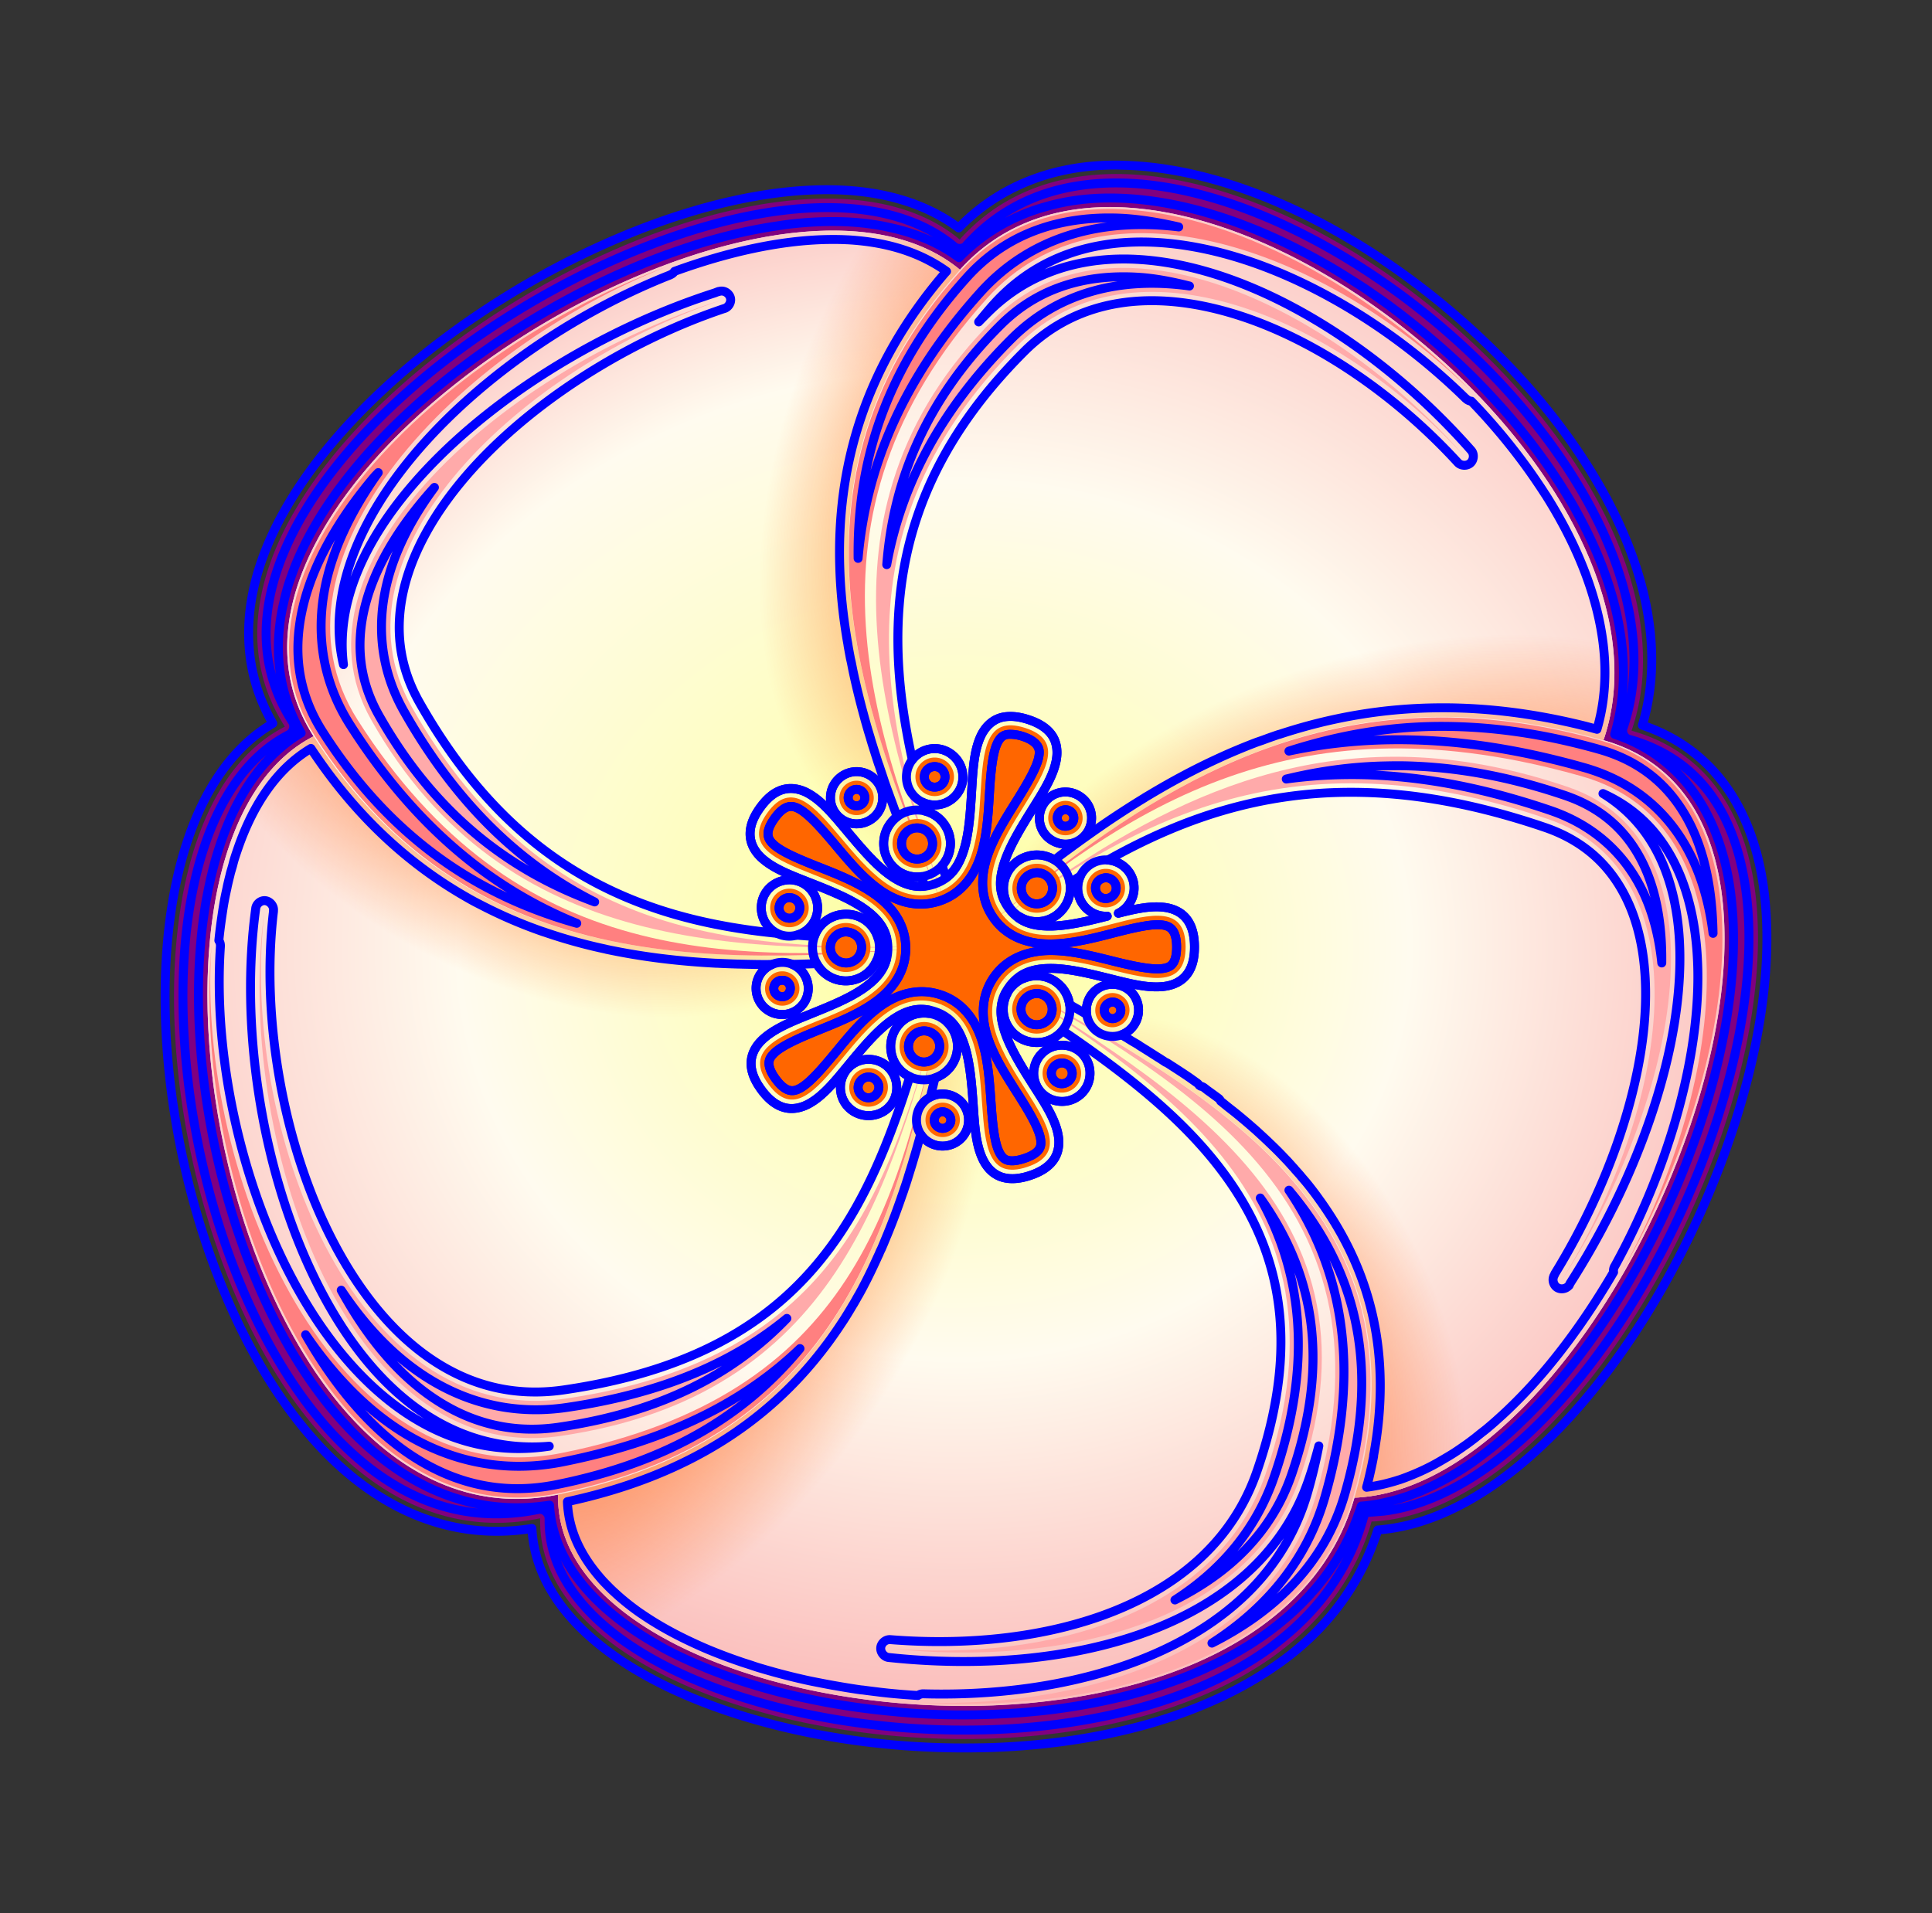 <?xml version="1.0"?>
<svg xmlns="http://www.w3.org/2000/svg" xmlns:xlink="http://www.w3.org/1999/xlink" width="432.19" height="428.045" viewBox="0 0 432.19 428.045">
  <rect x="0" y="0" width="432.19" height="428.045" fill="#333333" stroke="none"/>
  <defs>
    <radialGradient xlink:href="#a" id="k" gradientUnits="userSpaceOnUse" gradientTransform="matrix(2.711 0 0 2.454 -593.009 -1604.626)" cx="394.264" cy="775.221" fx="394.264" fy="775.221" r="84.739"/>
    <radialGradient xlink:href="#j" id="u" gradientUnits="userSpaceOnUse" gradientTransform="matrix(.373 -1.036 .638 .23 -32.002 454.374)" cx="388.596" cy="598.108" fx="388.596" fy="598.108" r="84.739"/>
    <radialGradient xlink:href="#i" id="t" gradientUnits="userSpaceOnUse" gradientTransform="matrix(-.919 -.492 .32 -.598 438.19 777.496)" cx="286.383" cy="649.411" fx="286.383" fy="649.411" r="84.739"/>
    <radialGradient xlink:href="#h" id="s" gradientUnits="userSpaceOnUse" gradientTransform="matrix(-.678 .961 -.554 -.391 1049.472 417.65)" cx="282.264" cy="811.276" fx="282.264" fy="811.276" r="84.739"/>
    <radialGradient xlink:href="#g" id="r" gradientUnits="userSpaceOnUse" gradientTransform="matrix(.407 .88 -.616 .285 935.156 -188.203)" cx="366.138" cy="903.555" fx="366.138" fy="903.555" r="84.739"/>
    <radialGradient xlink:href="#f" id="q" gradientUnits="userSpaceOnUse" gradientTransform="matrix(1.104 -.314 .185 .652 -47.098 -87.994)" cx="431.073" cy="786.574" fx="431.073" fy="786.574" r="84.739"/>
    <radialGradient xlink:href="#e" id="p" gradientUnits="userSpaceOnUse" gradientTransform="matrix(2.405 0 0 2.177 -472.248 -1389.696)" cx="394.264" cy="775.221" fx="394.264" fy="775.221" r="84.739"/>
    <radialGradient xlink:href="#d" id="o" gradientUnits="userSpaceOnUse" gradientTransform="matrix(2.627 0 0 2.378 -559.758 -1545.447)" cx="394.264" cy="775.221" fx="394.264" fy="775.221" r="84.739"/>
    <radialGradient xlink:href="#c" id="n" gradientUnits="userSpaceOnUse" gradientTransform="matrix(2.413 0 0 2.184 -475.35 -1395.217)" cx="394.264" cy="775.221" fx="394.264" fy="775.221" r="84.739"/>
    <radialGradient xlink:href="#b" id="m" gradientUnits="userSpaceOnUse" gradientTransform="matrix(2.394 0 0 2.167 -467.894 -1381.946)" cx="394.264" cy="775.221" fx="394.264" fy="775.221" r="84.739"/>
    <radialGradient xlink:href="#a" id="l" gradientUnits="userSpaceOnUse" gradientTransform="matrix(2.711 0 0 2.454 -593.009 -1604.626)" cx="394.264" cy="775.221" fx="394.264" fy="775.221" r="84.739"/>
    <linearGradient id="b">
      <stop offset="0" stop-color="#fdff9b"/>
      <stop offset=".5" stop-color="#fffbef"/>
      <stop offset="1" stop-color="#fab1b1"/>
    </linearGradient>
    <linearGradient id="j">
      <stop offset="0" stop-color="#ff5700"/>
      <stop offset="1" stop-color="#ff5700" stop-opacity="0"/>
    </linearGradient>
    <linearGradient id="i">
      <stop offset="0" stop-color="#ff5700"/>
      <stop offset="1" stop-color="#ff5700" stop-opacity="0"/>
    </linearGradient>
    <linearGradient id="h">
      <stop offset="0" stop-color="#ff5700"/>
      <stop offset="1" stop-color="#ff5700" stop-opacity="0"/>
    </linearGradient>
    <linearGradient id="g">
      <stop offset="0" stop-color="#ff5700"/>
      <stop offset="1" stop-color="#ff5700" stop-opacity="0"/>
    </linearGradient>
    <linearGradient id="f">
      <stop offset="0" stop-color="#ff5700"/>
      <stop offset="1" stop-color="#ff5700" stop-opacity="0"/>
    </linearGradient>
    <linearGradient id="e">
      <stop offset="0" stop-color="#fdff9b"/>
      <stop offset=".7" stop-color="#fffbef"/>
      <stop offset="1" stop-color="#fab1b1"/>
    </linearGradient>
    <linearGradient id="d">
      <stop offset="0" stop-color="#fdff9b"/>
      <stop offset=".5" stop-color="#fffbef"/>
      <stop offset="1" stop-color="#fab1b1"/>
    </linearGradient>
    <linearGradient id="c">
      <stop offset="0" stop-color="#fdff9b"/>
      <stop offset=".5" stop-color="#fffbef"/>
      <stop offset="1" stop-color="#fab1b1"/>
    </linearGradient>
    <linearGradient id="a">
      <stop offset="0" stop-color="#fdff9b"/>
      <stop offset=".5" stop-color="#fffbef"/>
      <stop offset="1" stop-color="#fab1b1"/>
    </linearGradient>
  </defs>
  <path style="text-indent:0;text-align:start;line-height:normal;text-transform:none;block-progression:tb;marker:none;-inkscape-font-specification:Sans" d="M-144.023-706.908a65.23 65.23 0 00-2.719.031c-12.56.425-24.172 4.758-33.218 13.781-7.65-5.443-17.185-8.058-27.75-8.281-30.452-.644-69.255 16.951-97.063 40.937-13.905 11.994-25.026 25.64-30.781 39.72-5.394 13.194-5.778 26.975 1.031 39.405-12.632 7.944-19.723 23.618-22.469 42.22-2.884 19.543-1.091 42.528 4.688 64.218 5.779 21.69 15.534 42.111 28.844 56.375 12.639 13.545 28.836 21.314 47.312 18.719 1.368 15.396 14.275 27.654 32.156 35.937 18.87 8.741 43.538 13.462 68 13.094 1.381-.02 2.807-.039 4.22-.094 23.72-.929 46.927-6.75 63.937-18.843a69.885 69.885 0 002.906-2.157c9.034-7.146 15.862-16.462 19.562-27.75 15.98-1.484 31.399-12.231 44.782-27.531 13.691-15.652 25.326-36.165 32.968-57.187 7.643-21.023 11.34-42.574 8.782-60.47-2.42-16.92-11.014-30.665-26.875-36.374 7.486-26.863-7.995-57.668-31.782-82-24.226-24.783-57.276-43.235-85.968-43.719-.051-.009-.104.007-.157 0-.085-.01-.163-.028-.25-.031-.043-.002-.083 0-.125 0h-.03z" font-weight="400" opacity=".5" color="#000" fill="#fff" overflow="visible" font-family="Sans"/>
  <path d="M250.23 38.939a60.905 60.905 0 00-2.587.034c-12.743.431-24.211 4.902-32.91 14.558-.017.019-.018.05-.035.07-.196-.16-.388-.326-.586-.484-7.238-5.735-16.776-8.43-27.598-8.659-58.44-1.235-153.998 69.198-122.88 117.982.03.049.072.089.103.138-.218.116-.437.227-.655.345-50.575 27.333-17.085 191.737 57.438 176.869.105-.021.206-.048.31-.07v.794c.093 29.932 49.333 49.297 97.422 48.573a169.9 169.9 0 004.105-.104c23.305-.913 46.015-6.644 62.337-18.25a68.01 68.01 0 002.794-2.103c9.148-7.237 15.99-16.537 19.319-28.116.007-.024.027-.044.034-.069a110.948 110.948 0 002.38-10.039 107.044 107.044 0 01-1.448 6.624 118.512 118.512 0 01-.932 3.415c.264-.015.528-.017.794-.034 60.591-3.983 123.542-158.15 57.403-176.904-.021-.006-.047.006-.068 0 .077-.232.165-.456.241-.69 16.696-51.316-59.908-123.42-114.98-123.88zm-58.921 105.77c.255 1.275.508 2.555.793 3.828-.285-1.274-.538-2.552-.793-3.829zm123.018 14.04c-.762.084-1.52.211-2.277.31-.297.039-.6.063-.897.104.207-.03.414-.076.621-.104.848-.113 1.697-.215 2.553-.31zm-42.052 12.626c-.567.278-1.127.577-1.69.862.563-.285 1.123-.584 1.69-.862zm-44.433 29.806c.01.013.025.02.034.034-.353.29-.716.57-1.07.863.353-.291.683-.608 1.036-.897zm21.802 31.944c1.345.8 2.7 1.6 4.036 2.415-.973-.594-1.954-1.174-2.932-1.76-.368-.22-.735-.435-1.104-.655zm10.418 6.417a251.03 251.03 0 014.554 3.001c.687.465 1.355.944 2.036 1.415-.68-.47-1.35-.951-2.036-1.415a250.662 250.662 0 00-4.554-3.001zm8.038 5.416c1.123.791 2.212 1.604 3.312 2.415-.782-.577-1.551-1.158-2.346-1.725-.32-.23-.643-.463-.966-.69zm-63.613 6.382c-.22.845-.464 1.676-.69 2.518.185-.69.371-1.377.552-2.07.04-.15.099-.297.138-.448zm82.932 9.59zm3.588 3.76zm4.898 5.9zm-101.18 10.21c-.226.523-.46 1.034-.69 1.553.23-.516.465-1.032.69-1.552zm111.288 7.452zm2.45 7.417zm2.242 14.662a76.554 76.554 0 01.069 1.621c-.015-.545-.043-1.082-.069-1.621zm-172.419 24.631c-.504.178-1.006.345-1.518.517.513-.173 1.013-.339 1.518-.517z" style="marker:none" color="#000" fill="purple" overflow="visible"/>
  <path style="marker:none" d="M510.808 132.527a58.268 58.268 0 00-2.478.033c-12.206.412-23.19 4.694-31.522 13.943-.016.018-.017.049-.033.066-.188-.151-.371-.312-.561-.462-6.933-5.494-16.068-8.075-26.434-8.294-55.973-1.182-147.498 66.278-117.694 113.003.03.047.069.085.099.132-.21.111-.42.218-.628.33-48.44 26.18-16.364 183.646 55.015 169.405.1-.02.197-.045.297-.066v.76c.089 28.67 47.25 47.216 93.31 46.523 1.316-.02 2.619-.048 3.932-.1 22.322-.874 44.073-6.363 59.706-17.478.92-.654 1.8-1.323 2.676-2.016 8.762-6.93 15.315-15.838 18.504-26.929.006-.023.026-.042.033-.066a106.266 106.266 0 002.28-9.615 102.518 102.518 0 01-1.388 6.344 113.49 113.49 0 01-.892 3.271c.253-.014.505-.016.76-.033 58.034-3.815 118.329-151.475 54.981-169.438-.02-.006-.045.006-.066 0 .074-.222.158-.436.231-.66 15.992-49.151-57.38-118.213-110.128-118.653zm-56.435 101.306c.244 1.221.486 2.448.76 3.667-.274-1.22-.516-2.444-.76-3.667zM572.2 247.28c-.73.082-1.457.203-2.181.298-.284.037-.576.06-.86.099.199-.028.398-.073.596-.1.812-.107 1.625-.205 2.445-.297zm-40.278 12.094c-.543.266-1.08.552-1.62.826.54-.273 1.077-.56 1.62-.826zm-42.558 28.548c.008.013.025.02.033.033-.339.278-.686.546-1.024.826.337-.279.654-.582.991-.86zm20.883 30.596c1.288.767 2.586 1.532 3.865 2.313-.932-.569-1.871-1.124-2.808-1.685-.353-.211-.704-.417-1.057-.628zm9.978 6.146a240.39 240.39 0 014.362 2.875c.658.445 1.298.903 1.95 1.354-.652-.45-1.293-.91-1.95-1.354-1.44-.973-2.895-1.93-4.362-2.875zm7.699 5.188c1.075.757 2.119 1.536 3.172 2.313-.75-.553-1.486-1.11-2.247-1.652-.308-.22-.616-.443-.925-.661zm-60.929 6.112c-.21.81-.445 1.606-.66 2.412.176-.66.355-1.319.528-1.982.038-.145.094-.285.132-.43zm79.432 9.186zm3.437 3.602zm4.691 5.65zm-96.91 9.78c-.216.5-.44.99-.662 1.487.22-.495.447-.989.661-1.487zm106.592 7.137zm2.346 7.104zm2.147 14.043a73.208 73.208 0 01.066 1.553c-.014-.523-.04-1.037-.066-1.553zm-165.142 23.591c-.483.171-.964.33-1.454.496.491-.166.97-.325 1.454-.496z" color="#000" fill="url(#k)" overflow="visible" transform="translate(-262.018 -86.2)"/>
  <path d="M508.324 132.558c-12.206.413-23.19 4.695-31.522 13.944-44.437 49.328-20.051 104.202.033 151.53.165.045.33.085.496.131 38.6-33.506 80.41-64.148 143.368-46.324.074-.223.158-.437.23-.661 16.246-49.93-59.713-120.408-112.605-118.62z" style="marker:none" color="#000" fill="url(#l)" overflow="visible" transform="translate(-262.018 -86.2)"/>
  <path d="M584.65 246.585c-44.153.046-77.066 25.255-107.98 52.14.006.164.026.331.033.496 44.036 26.318 108.552 51.561 88.32 122.089.253-.014.506-.017.76-.033 58.035-3.815 118.33-151.476 54.982-169.438-12.868-3.649-24.86-5.265-36.115-5.254z" style="marker:none" color="#000" fill="url(#m)" overflow="visible" transform="translate(-262.018 -86.2)"/>
  <path d="M475.943 298.791c-.167.062-.329.136-.496.198-11.444 49.826-17.894 107.364-88.585 121.627v.76c.163 52.423 157.719 70.978 178.128 0 20.41-70.978-44.984-96.096-89.047-122.585z" style="marker:none" color="#000" fill="url(#n)" overflow="visible" transform="translate(-262.018 -86.2)"/>
  <path d="M332.178 250.947c-.209.11-.419.217-.627.33-48.44 26.18-16.364 183.646 55.014 169.405 71.378-14.24 77.494-72.462 89.08-122.552-.112-.142-.217-.288-.33-.43-50.952 4.434-108.009 8.159-143.137-46.753z" style="marker:none" color="#000" fill="url(#o)" overflow="visible" transform="translate(-262.018 -86.2)"/>
  <path d="M449.774 137.812c-55.973-1.183-147.499 66.278-117.695 113.003 35.324 55.377 92.91 51.288 144.128 46.82.093-.14.172-.29.265-.43-20.008-47.122-43.817-101.609.297-150.637-.188-.152-.372-.312-.562-.463-6.932-5.493-16.068-8.074-26.433-8.293z" fill="url(#p)" transform="translate(-262.018 -86.2)"/>
  <path style="marker:none" d="M508.324 132.558c-12.206.413-23.19 4.695-31.522 13.944-44.437 49.328-20.051 104.202.033 151.53.165.045.33.085.496.131 38.6-33.506 80.41-64.148 143.368-46.324.074-.223.158-.437.23-.661 16.246-49.93-59.713-120.408-112.605-118.62z" color="#000" fill="url(#q)" overflow="visible" transform="translate(-262.018 -86.2)"/>
  <path style="marker:none" d="M584.65 246.585c-44.153.046-77.066 25.255-107.98 52.14.006.164.026.331.033.496 44.036 26.318 108.552 51.561 88.32 122.089.253-.014.506-.017.76-.033 58.035-3.815 118.33-151.476 54.982-169.438-12.868-3.649-24.86-5.265-36.115-5.254z" color="#000" fill="url(#r)" overflow="visible" transform="translate(-262.018 -86.2)"/>
  <path style="marker:none" d="M475.943 298.791c-.167.062-.329.136-.496.198-11.444 49.826-17.894 107.364-88.585 121.627v.76c.163 52.423 157.719 70.978 178.128 0 20.41-70.978-44.984-96.096-89.047-122.585z" color="#000" fill="url(#s)" overflow="visible" transform="translate(-262.018 -86.2)"/>
  <path style="marker:none" d="M332.178 250.947c-.209.11-.419.217-.627.33-48.44 26.18-16.364 183.646 55.014 169.405 71.378-14.24 77.494-72.462 89.08-122.552-.112-.142-.217-.288-.33-.43-50.952 4.434-108.009 8.159-143.137-46.753z" color="#000" fill="url(#t)" overflow="visible" transform="translate(-262.018 -86.2)"/>
  <path style="marker:none" d="M449.774 137.812c-55.973-1.183-147.499 66.278-117.695 113.003 35.324 55.377 92.91 51.288 144.128 46.82.093-.14.172-.29.265-.43-20.008-47.122-43.817-101.609.297-150.637-.188-.152-.372-.312-.562-.463-6.932-5.493-16.068-8.074-26.433-8.293z" color="#000" fill="url(#u)" overflow="visible" transform="translate(-262.018 -86.2)"/>
  <path d="M255.163 60.077c-12.452-.877-23.914 2.424-32.777 11.28-43.63 43.595-23.714 95.69-7.39 140.577-16.324-44.886-30.924-91.108 12.707-134.704 25.622-25.6 71.07-6.552 99.884 24.862-19.986-22.72-48.087-40.3-72.424-42.015zM317.528 169.465c-40.964-2.111-72.728 19.671-102.72 43.105 37.637-29.407 73.489-49.087 131.382-29.334 35.486 12.109 27.232 64.494 3.08 103.382 26.597-41.182 37.69-98.171 1.507-110.518-11.76-4.012-22.807-6.097-33.249-6.635z" fill="#faa"/>
  <path style="marker:none" d="M217.903 215.1c39.006 25.867 86.883 51.966 65.186 114.792-10.793 31.253-48.324 41.848-84.06 38.983 38.766 4.148 80.585-5.833 91.766-38.209 21.696-62.826-33.435-89.655-72.892-115.566z" color="#000" fill="#faa" overflow="visible"/>
  <path d="M59.196 203.497c-6.941 50.5 17.977 124.815 66.072 117.821 61.952-9.008 73.848-55.738 85.742-99.05-11.734 42.197-22.71 81.69-84.596 90.688-47.561 6.916-73.05-61.456-67.218-109.459z" fill="#faa"/>
  <path d="M161.408 67.136c-47.743 14.967-98.387 58.593-78.373 93.935 30.07 53.099 83.694 52.114 131.428 50.466-47.734 1.648-92.291-.272-122.36-53.37-19.664-34.723 25.005-76.208 69.305-91.031z" fill="#faa"/>
  <path d="M149.193 59.638C98.854 78.374 47.02 127.998 70.469 164.757c35.228 55.228 92.66 51.15 143.739 46.693-51.08 4.457-98.954 4.91-134.183-50.318-23.037-36.115 22.512-83.107 69.168-101.494z" fill="#ff8080"/>
  <path d="M47.304 211.582c-4.595 54.528 26.306 132.791 77.47 122.584 65.908-13.15 76.027-63.915 86.336-111.017-10.2 45.897-19.74 88.853-85.577 101.988-50.598 10.094-81.776-61.766-78.23-113.555z" fill="#ff8080"/>
  <path d="M218.096 215.075c43.274 25.532 96.07 50.813 76.351 119.387-9.809 34.113-49.446 47.586-87.917 46.529 41.791 2.262 86.06-10.795 96.221-46.133 19.719-68.575-40.895-94.228-84.655-119.783z" fill="#faa"/>
  <path d="M322.325 160.539c-44.034.046-76.858 25.187-107.689 51.999 38.69-33.647 76.015-56.765 139.192-38.851 38.724 10.98 32.827 67.604 9.127 110.654 26.193-45.647 34.873-107.367-4.613-118.563-12.833-3.638-24.793-5.25-36.017-5.24zM249.302 46.787c-13.398-.239-25.5 3.946-34.5 13.939-44.318 49.195-20.03 103.92 0 151.12-20.03-47.2-38.287-95.928 6.03-145.123 26.024-28.889 75.819-11.03 108.479 21.024-22.706-23.23-53.822-40.494-80.009-40.96z" fill="#ff8080"/>
  <path d="M229.305 162.873c17.543 5.611-16.174 26.674-5.28 41.525 10.894 14.851 41.11-10.984 41.194 7.434.084 18.418-30.367-7.14-41.125 7.81s23.15 35.704 5.66 41.476c-17.491 5.771-2.594-31.087-20.137-36.699-17.542-5.611-26.802 33.05-37.696 18.2-10.894-14.852 28.764-12.074 28.68-30.492-.084-18.418-39.715-15.278-28.957-30.228 10.758-14.95 20.37 23.626 37.86 17.854 17.492-5.771 2.258-42.492 19.801-36.88z" style="marker:none" color="#000" fill="#f60" overflow="visible"/>
  <path d="M210.61 188.735a5.477 5.477 0 11-10.954 0 5.477 5.477 0 0110.955 0zM213.408 173.818a4.312 4.312 0 11-8.624 0 4.312 4.312 0 018.624 0zM195.46 178.48a3.846 3.846 0 11-7.691 0 3.846 3.846 0 017.691 0zM233.368 204.041a5.477 5.477 0 11-2.836-10.581 5.477 5.477 0 012.836 10.581zM248.5 202.882a4.312 4.312 0 11-2.232-8.33 4.312 4.312 0 012.232 8.33zM239.352 186.753a3.846 3.846 0 11-1.99-7.43 3.846 3.846 0 011.99 7.43zM227.488 229.035a5.477 5.477 0 118.832-6.482 5.477 5.477 0 01-8.832 6.482zM234.059 242.716a4.312 4.312 0 116.953-5.102 4.312 4.312 0 01-6.953 5.102zM245.77 228.34a3.846 3.846 0 116.201-4.551 3.846 3.846 0 01-6.2 4.55zM202.444 230.733a5.477 5.477 0 118.546 6.853 5.477 5.477 0 01-8.546-6.853zM190.93 240.62a4.312 4.312 0 116.727 5.396 4.312 4.312 0 01-6.728-5.396zM207.847 248.212a3.846 3.846 0 116 4.812 3.846 3.846 0 01-6-4.812zM191.128 206.864a5.477 5.477 0 11-3.768 10.286 5.477 5.477 0 013.768-10.286zM178.084 199.105a4.312 4.312 0 11-2.967 8.098 4.312 4.312 0 012.967-8.098zM176.287 217.561a3.846 3.846 0 11-2.647 7.222 3.846 3.846 0 012.647-7.222z" style="marker:none" color="#000" fill="#f60" fill-rule="evenodd" overflow="visible"/>
  <g stroke="#00f" font-weight="400" color="#000" fill="none" stroke-width="2" stroke-linecap="round" stroke-linejoin="round" font-family="Sans">
    <path d="M250.241 36.936a62.912 62.912 0 00-2.656.03c-12.613.427-24.19 4.814-33.125 14.032-7.553-5.63-17.178-8.304-27.906-8.531-30.046-.635-68.733 16.876-96.375 40.719-13.821 11.921-24.862 25.443-30.531 39.312-5.428 13.277-5.75 27.021 1.375 39.375-12.747 7.554-19.973 23.217-22.75 42.031-2.86 19.372-1.06 42.243 4.687 63.813s15.443 41.844 28.594 55.937c12.71 13.62 28.896 21.32 47.437 18.344.83 15.369 13.609 27.705 31.72 36.094 18.69 8.658 43.239 13.366 67.562 13 1.382-.02 2.793-.04 4.187-.094 23.582-.923 46.624-6.724 63.406-18.656a69.296 69.296 0 002.875-2.125c9.068-7.173 15.883-16.49 19.47-27.875 15.806-1.225 31.29-11.894 44.75-27.281 13.59-15.537 25.178-35.963 32.78-56.875 7.603-20.913 11.242-42.32 8.72-59.97-2.43-16.99-10.991-30.562-27.063-35.937 7.91-26.523-7.415-57.428-31.313-81.875-24.124-24.678-57.13-43.023-85.437-43.437a1.788 1.788 0 00-.375-.031h-.031zm-.03 4c26.67.222 59.347 18.085 83 42.28 23.652 24.197 38.078 54.46 30.093 79-.052.16-.12.359-.219.657-.355 1.02.278 2.257 1.313 2.563.062.018.038-.013.094 0 15.763 4.47 23.619 16.687 26 33.343 2.381 16.656-1.09 37.56-8.531 58.032-7.442 20.47-18.813 40.518-32 55.593-12.564 14.363-26.706 24.015-40.407 25.72l-4.218.343c0 .01-.438 1.489-.438 1.5-3.207 11.153-9.781 20.074-18.656 27.094-.894.707-1.76 1.403-2.688 2.062-15.86 11.278-38.252 16.973-61.28 17.875a168.28 168.28 0 01-4.063.094c-23.766.358-47.84-4.268-65.813-12.594s-29.52-20.13-29.562-34v-.75c.01-1.18-1.216-2.224-2.375-2-.186.037-.322.058-.344.063-17.91 3.573-33.148-3.502-45.656-16.907-12.508-13.405-22.006-33.13-27.625-54.218-5.62-21.09-7.382-43.542-4.625-62.22 2.756-18.676 10.019-33.39 21.843-39.78.19-.102.387-.218.625-.344.976-.512 1.34-1.913.75-2.844-.19-.295-.221-.325-.093-.125-7.413-11.62-7.322-24.356-2-37.375 5.322-13.019 15.985-26.15 29.469-37.781 26.967-23.261 65.262-40.35 93.656-39.75 10.515.222 19.6 2.825 26.406 8.219.149.118.326.277.562.468.783.64 2.068.559 2.75-.187.053-.059.023-.072.062-.125 8.32-9.235 19.152-13.459 31.47-13.875a58.428 58.428 0 012.5-.031zm-1.407 3.375a60.097 60.097 0 00-2.562.03c-4.048.138-7.987.72-11.75 1.75-.148.04-.29.085-.438.126-.333.095-.67.18-1 .281-6.903 2.069-13.212 5.711-18.531 11.156-.169-.125-.33-.253-.5-.375-4.395-3.13-9.517-5.205-15.125-6.406-.483-.106-.979-.22-1.469-.312-.105-.02-.207-.044-.312-.063a53.87 53.87 0 00-1.532-.25c-.092-.014-.188-.018-.28-.031-.283-.042-.56-.088-.845-.125-.322-.041-.644-.09-.968-.125a62.314 62.314 0 00-5.688-.375h-.031c-3.602-.076-7.334.117-11.156.562-.946.11-1.888.266-2.844.407-26.102 3.831-55.984 18.776-78.344 38.062-13.245 11.425-23.843 24.386-29.281 37.688-.325.794-.62 1.608-.906 2.406-.011.03-.02.063-.031.094-.297.83-.591 1.666-.844 2.5-.163.533-.293 1.06-.438 1.593-.056.21-.103.416-.156.625-.126.488-.233.981-.344 1.47-.081.364-.177.728-.25 1.093-1.931 9.547-.86 19.09 4.188 27.906-11.395 6.805-18.129 20.423-21.125 36.875-.006.033-.026.061-.031.094a103.8 103.8 0 00-.532 3.344c-2.74 18.568-1.007 40.486 4.5 61.156 5.508 20.67 14.766 40.08 27.375 53.594.771.825 1.547 1.626 2.344 2.406.217.212.438.416.656.625.565.538 1.141 1.08 1.72 1.594.06.053.126.102.187.156.82.725 1.654 1.42 2.5 2.094a61.79 61.79 0 002.343 1.78c10.312 7.469 22.337 11.153 35.625 9.063.766 12.762 10.199 23.338 23.97 31.125.23.131.453.277.687.407.447.247.887.508 1.343.75 2.266 1.2 4.655 2.312 7.125 3.375.526.225 1.06.436 1.594.656.169.07.33.15.5.219.742.3 1.492.586 2.25.875 1.144.435 2.291.873 3.469 1.28.093.033.187.062.281.095 3.64 1.25 7.437 2.37 11.344 3.343.051.013.104.019.156.031 1.328.33 2.678.641 4.031.938.197.043.397.082.594.125.963.207 1.932.403 2.906.594.478.093.958.192 1.438.281a167.88 167.88 0 0015.906 2.156c.073.006.145.025.219.031 1.809.158 3.616.306 5.437.407 6.634.366 13.346.328 19.97-.094.634-.04 1.271-.077 1.905-.125.856-.065 1.71-.14 2.563-.219 1.148-.106 2.297-.212 3.437-.344.251-.029.5-.063.75-.093.104-.013.21-.019.313-.031a145.616 145.616 0 009.469-1.5c2.043-.393 4.065-.829 6.062-1.313.84-.203 1.67-.405 2.5-.625.976-.259 1.944-.531 2.906-.812.25-.074.5-.144.75-.22.221-.065.436-.15.656-.218 3.38-1.036 6.679-2.198 9.844-3.531.104-.044.21-.081.313-.125a91.642 91.642 0 003.031-1.375 87.337 87.337 0 002.656-1.281c.2-.103.395-.21.594-.313a81.319 81.319 0 002.75-1.5c.126-.072.25-.146.375-.219a77.356 77.356 0 002.844-1.718c.064-.041.123-.084.187-.125a71.68 71.68 0 002.875-1.938 68.127 68.127 0 002.781-2.094c2.71-2.143 5.234-4.466 7.5-7 .01-.006-.01-.025 0-.03.375-.42.764-.82 1.125-1.25 3.662-4.32 6.647-9.177 8.813-14.595.216-.541.425-1.103.625-1.656.255-.705.523-1.402.75-2.125a39.278 39.278 0 004.156-.562l.156-.032c.417-.08.835-.187 1.25-.28a43.58 43.58 0 002.375-.595c.145-.04.294-.082.438-.125.261-.077.52-.167.781-.25.541-.17 1.086-.338 1.625-.53.127-.046.249-.11.375-.157.813-.297 1.63-.594 2.438-.938.115-.049.229-.106.343-.156.063-.027.125-.066.188-.094a60.24 60.24 0 007.781-4.125 71.09 71.09 0 002.72-1.78c.966-.67 1.918-1.398 2.874-2.126.828-.63 1.65-1.266 2.469-1.937.05-.042.105-.083.156-.125a93.53 93.53 0 002.469-2.125c.038-.034.087-.06.125-.094.826-.733 1.654-1.508 2.468-2.281.032-.03.062-.064.094-.094.826-.785 1.656-1.583 2.47-2.406l.061-.063c.823-.835 1.628-1.69 2.438-2.562l.03-.031c.82-.884 1.634-1.768 2.438-2.688 13.026-14.891 24.153-34.46 31.438-54.5s10.763-40.543 8.344-57.469a63.317 63.317 0 00-.5-3c-.01-.042-.023-.082-.031-.125l-.094-.468a58.16 58.16 0 00-.532-2.344c-3.325-13.469-11.214-24.096-24.656-28.625 4.657-15.873.646-33.347-8.594-49.938-.056-.1-.1-.212-.156-.312a114.246 114.246 0 00-2.781-4.656c-.097-.155-.184-.315-.281-.47a127.971 127.971 0 00-6.438-9.218c-.19-.249-.37-.502-.562-.75a144.69 144.69 0 00-5.125-6.25c-.28-.321-.562-.649-.844-.969-.393-.445-.789-.87-1.188-1.312-.3-.334-.601-.669-.906-1-.383-.417-.768-.837-1.156-1.25-.332-.353-.665-.712-1-1.063-.37-.385-.751-.773-1.125-1.156-.367-.375-.723-.753-1.094-1.125-4.752-4.766-9.86-9.246-15.187-13.406-.521-.407-1.038-.819-1.563-1.219-.302-.23-.602-.46-.906-.687-.543-.408-1.078-.82-1.625-1.22a159.28 159.28 0 00-3.406-2.405c-.584-.404-1.163-.825-1.75-1.22-1.125-.755-2.269-1.465-3.407-2.187-.627-.397-1.244-.8-1.875-1.187-.237-.146-.48-.293-.718-.438-.657-.397-1.31-.802-1.97-1.187-.217-.128-.437-.249-.655-.375-.02-.012-.042-.02-.063-.031a139.847 139.847 0 00-5.25-2.875c-.712-.372-1.41-.737-2.125-1.094-13.602-6.796-27.602-10.88-40.563-11-.03-.004-.065 0-.094 0zm-1.937 4.468a58.14 58.14 0 012.406 0c4.636.083 9.485.876 14.406 2-16.884-2.056-32.88 1.9-44.344 14.625-17.867 19.835-25.662 39.777-27.375 59.532-.27-21.318 5.961-42.47 24.344-62.875 8.054-8.941 18.597-13 30.563-13.282zm-61.72 4.813a61.734 61.734 0 014.344.063c.032.001.064-.003.094 0a55.773 55.773 0 013.625.312c7.168.843 13.436 3.086 18.532 6.75-.173.2-.361.394-.532.594-18.148 21.246-24.09 43.692-23.343 65.906.024.747.054 1.504.093 2.25.137 2.539.357 5.064.657 7.594.224 1.9.506 3.793.812 5.687.077.478.168.96.25 1.438.014.082.017.167.031.25.14.804.285 1.603.438 2.406l.031.156c.002.01-.002.021 0 .031.082.428.196.854.281 1.282.166.825.321 1.645.5 2.468a177.632 177.632 0 002.188 8.938c.03.115.062.229.093.344.012.04.02.083.032.125.114.416.226.834.343 1.25.164.581.331 1.169.5 1.75.193.66.395 1.309.594 1.968.034.114.06.23.094.344.295.972.598 1.938.906 2.906.166.522.33 1.043.5 1.563.116.354.227.708.344 1.062.014.044.048.081.062.125.217.654.435 1.317.657 1.97.042.123.082.25.125.374.159.466.307.94.468 1.406.105.301.207.606.313.907.212.606.44 1.208.656 1.812.266.74.542 1.48.813 2.219l.03.094.22.593.03.094c.26.7.519 1.397.782 2.094a7.548 7.548 0 00-3.032 6.031c0 4.106 3.363 7.469 7.47 7.469.31 0 .605-.025.905-.063.287.695.556 1.4.844 2.094-2.835.334-5.375-.65-8-2.563-3.23-2.353-6.34-6.061-9.312-9.593-2.972-3.532-5.704-6.941-9-8.688-1.649-.873-3.6-1.273-5.5-.719-1.9.555-3.558 1.971-5.063 4.063-1.505 2.092-2.296 4.116-2.219 6.094.078 1.978 1.055 3.683 2.407 4.968 2.703 2.571 6.8 4.055 11.093 5.75 4.294 1.696 8.774 3.467 12.032 5.782 2.582 1.835 4.357 3.844 5 6.531-.646.003-1.294 0-1.938 0-.653-2.176-2.273-4.036-4.562-4.875a7.47 7.47 0 00-2.938-.438c-2.915.143-5.628 1.984-6.687 4.875-.012.032-.02.062-.032.094-1.318-.073-2.63-.182-3.937-.281a6.358 6.358 0 004.281-3.938c1.191-3.25-.499-6.87-3.75-8.062a6.264 6.264 0 00-2.469-.375c-2.457.12-4.731 1.655-5.625 4.094-1.116 3.047.297 6.477 3.157 7.875-9.195-.928-18.092-2.57-26.563-5.375-20.45-6.775-38.606-20.092-53.437-46.282-4.672-8.25-5.518-16.754-3.5-25.343 2.017-8.59 6.967-17.24 13.937-25.344 13.935-16.202 35.95-30.169 57.75-37.469.01-.003.022.003.031 0 .904-.287 1.525-1.283 1.375-2.219-.15-.935-1.052-1.696-2-1.687a2 2 0 00-.593.094c-.023.007-.071.024-.094.03v-.03c-.308.103-.598.238-.906.343-23.895 7.677-48.258 22.279-64.469 39.563-8.217 8.76-14.388 18.194-17.188 27.906-1.497 5.196-1.996 10.48-1.343 15.688-1.23-5.139-1.274-10.412-.313-15.75 1.684-9.353 6.505-18.937 13.531-28.032 13.904-17.995 36.382-34.01 59.125-43.125.232-.092.488-.19.72-.28.013-.006.017-.027.03-.032.395-.15.74-.428.97-.781 11.957-4.348 23.737-6.946 34.25-7.125zm69.345.562c5.653-.081 11.585.673 17.625 2.157 19.313 4.744 39.655 17.058 55.75 32.843.01.011.053.02.062.032.322.33.76.543 1.218.593.73.76 1.447 1.51 2.157 2.282.345.375.69.747 1.03 1.125 4.36 4.84 8.326 9.899 11.782 15.062.27.404.548.814.813 1.219.252.386.504.768.75 1.156.028.044.066.081.094.125 11.105 17.548 16.234 36.237 11.468 52.438-.926-.25-1.863-.522-2.78-.75-11.18-2.786-21.705-4.062-31.688-4.063h-.031a2.605 2.605 0 00-.125 0c-13.042.014-25.083 2.202-36.407 5.938-.05.016-.106.014-.156.03-.46.152-.918.313-1.375.47-.638.22-1.273.458-1.906.687-.084.03-.166.063-.25.094-.56.203-1.131.382-1.688.594a135.035 135.035 0 00-7.843 3.28c-.043.02-.082.044-.125.063-5.45 2.482-10.735 5.323-15.875 8.407-.072.043-.147.081-.219.125l-.469.28-.156.094c-.044.027-.081.067-.125.094-.24.146-.48.29-.719.438l-.156.093a212.795 212.795 0 00-11.875 7.907c-.703.501-1.395.99-2.094 1.5-1.344.978-2.703 1.964-4.031 2.968-.023.018-.039.045-.063.063-.378.286-.748.586-1.125.875-.018.014-.044.017-.062.031a7.604 7.604 0 00-4.406-1.094c-.496.03-.973.117-1.469.25-3.966 1.063-6.344 5.16-5.281 9.125.046.173.099.334.156.5-.096.081-.186.17-.281.25-1.184-2.587-.977-5.288.03-8.375 1.24-3.799 3.747-7.895 6.188-11.812 2.441-3.918 4.826-7.575 5.469-11.25.321-1.838.146-3.833-.969-5.469-1.114-1.636-2.983-2.777-5.437-3.562-1.228-.393-2.359-.61-3.438-.657a9.926 9.926 0 00-.781 0c-.783.028-1.522.15-2.219.407-1.857.685-3.195 2.192-4 3.875-1.61 3.365-1.808 7.705-2.094 12.312-.286 4.607-.555 9.468-1.75 13.281-.848 2.708-2.04 4.788-3.968 6.22-.305-.904-.609-1.816-.907-2.72a7.453 7.453 0 001.875-4.937c0-3.48-2.42-6.426-5.656-7.25-.185-.654-.353-1.315-.531-1.969a6.248 6.248 0 002.656.594c3.462 0 6.313-2.82 6.313-6.281 0-3.463-2.85-6.344-6.313-6.344-2.028 0-3.842.985-5 2.5-1.91-8.689-3.129-17.342-3.219-25.938-.232-22.174 6.764-43.937 28.25-65.406 12.218-12.207 29.035-13.821 46.75-8.469 17.716 5.353 36.03 17.812 50.22 33.282.703.793 2.05.86 2.843.156.793-.704.891-2.05.187-2.844-.01-.012-.022-.02-.03-.031-20.26-23.017-48.609-40.883-73.782-42.656h-.03c-12.89-.908-25.017 2.585-34.313 11.875-.694.693-1.369 1.364-2.032 2.062 1.093-1.31 2.193-2.656 3.375-3.969 8.56-9.502 19.75-13.726 32.188-13.906zm-3.907 7.782c1.462-.021 2.936.019 4.438.125 3.596.253 7.306.989 11.062 1.937-14.822-2.077-29.041 1.05-39.812 11.813-16.46 16.447-24.788 33.42-27.906 50.53 1.455-18.549 8.461-36.63 25.437-53.593 7.375-7.369 16.554-10.665 26.781-10.812zM84.617 105.748c-6.057 8.529-10.433 17.478-12.063 26.531-1.835 10.19-.244 20.491 5.781 29.938 14.81 23.216 32.013 36.777 50.688 44.375-21.685-6.125-41.376-18.608-56.875-42.906-5.573-8.737-6.656-18.091-4.406-27.782 2.25-9.69 7.953-19.687 15.968-29.187.287-.34.615-.631.907-.969zm12.562 3.313c-5.149 6.973-8.95 14.314-10.719 21.843-2.212 9.419-1.253 19.139 3.907 28.25 12.062 21.301 26.575 34.534 42.656 42.657-18.842-6.94-35.586-19.356-48.25-41.72-4.739-8.366-5.278-17.06-2.719-25.937 2.434-8.44 7.806-17.021 15.125-25.093zm225.156 53.468c11.032-.011 22.77 1.565 35.438 5.157 9.389 2.662 15.768 8.215 19.875 15.875 3.689 6.88 5.412 15.6 5.562 25.28-.945-7.538-3.035-14.442-6.562-20.312-4.759-7.918-12.153-13.909-22.281-16.78-25.51-7.234-46.964-7.757-66.032-3.688 10.63-3.399 21.855-5.519 34-5.532zm-96.031 1.782c.634.03 1.44.128 2.406.437 1.931.618 2.87 1.414 3.313 2.063.441.648.577 1.31.375 2.468-.405 2.317-2.504 5.938-4.938 9.844-2.434 3.906-5.186 8.185-6.656 12.688-1.47 4.502-1.554 9.49 1.594 13.78 3.147 4.292 7.951 5.676 12.687 5.626 4.736-.05 9.637-1.32 14.094-2.469 4.456-1.148 8.48-2.09 10.812-1.781 1.166.155 1.796.509 2.282 1.125.485.616.928 1.722.937 3.75.011 2.028-.395 3.16-.875 3.781-.48.62-1.117.929-2.281 1.094-2.329.33-6.408-.517-10.875-1.625s-9.358-2.4-14.094-2.406c-4.736-.006-9.516 1.461-12.625 5.78-3.108 4.32-2.98 9.325-1.469 13.813 1.511 4.49 4.312 8.742 6.782 12.625 2.469 3.884 4.542 7.437 4.968 9.75.213 1.157.124 1.88-.312 2.532-.436.652-1.387 1.395-3.313 2.03-1.925.636-3.136.61-3.875.345-.738-.265-1.233-.788-1.75-1.844-1.034-2.113-1.454-6.222-1.78-10.813-.328-4.59-.637-9.68-2.095-14.187-1.457-4.506-4.306-8.566-9.375-10.188-5.069-1.621-9.791.02-13.593 2.844-3.803 2.824-6.976 6.764-9.907 10.313-2.93 3.548-5.682 6.692-7.75 7.812-1.034.56-1.745.65-2.5.438-.755-.213-1.769-.865-2.968-2.5-1.2-1.635-1.524-2.81-1.5-3.594.023-.784.342-1.4 1.187-2.219 1.69-1.636 5.485-3.333 9.75-5.062 4.265-1.73 9.009-3.597 12.844-6.375 3.835-2.779 6.837-6.74 6.812-12.063-.024-5.322-3.077-9.256-6.937-12-3.86-2.743-8.626-4.59-12.906-6.281-4.28-1.69-8.077-3.317-9.782-4.938-.852-.81-1.156-1.466-1.187-2.25-.03-.783.284-1.916 1.469-3.562 1.184-1.646 2.184-2.312 2.937-2.531.753-.22 1.461-.145 2.5.406 2.078 1.101 4.85 4.166 7.813 7.687 2.962 3.522 6.172 7.461 10 10.25 3.827 2.79 8.54 4.387 13.593 2.72 5.054-1.669 7.897-5.763 9.313-10.282 1.416-4.52 1.652-9.594 1.937-14.188.285-4.593.704-8.722 1.72-10.843.506-1.061 1.013-1.573 1.75-1.844.367-.136.834-.186 1.468-.156zm-156.75 3.156c9.84 14.87 21.352 25.424 33.937 32.781.727.425 1.454.846 2.188 1.25.734.404 1.478.773 2.219 1.156a103.701 103.701 0 0013.656 5.844c.009.003.022-.003.031 0 .754.262 1.492.505 2.25.75a115.775 115.775 0 0011.531 3.094c.126.027.25.067.375.094 8.002 1.695 16.166 2.655 24.407 3.093.062.003.125-.003.187 0 1.586.083 3.191.141 4.781.188.052.002.104-.002.157 0 1.6.046 3.209.081 4.812.094h.125c.833.006 1.667-.001 2.5 0-1.44.609-2.644 1.775-3.219 3.343-1.102 3.01.46 6.398 3.47 7.5 3.008 1.103 6.396-.46 7.5-3.468 1.071-2.926-.372-6.214-3.22-7.407 1.824-.035 3.647-.088 5.47-.156a7.486 7.486 0 003.968 3.406c3.735 1.369 7.896-.502 9.437-4.125.719-.047 1.44-.106 2.157-.156-.688 2.513-2.398 4.447-4.844 6.219-3.237 2.344-7.723 4.14-12 5.875-4.278 1.734-8.32 3.31-11 5.906-1.34 1.298-2.347 3.022-2.406 5-.06 1.979.757 3.985 2.28 6.063 1.525 2.077 3.19 3.462 5.095 4 1.905.537 3.86.075 5.5-.813 3.28-1.777 5.967-5.16 8.906-8.719 2.939-3.559 6.041-7.304 9.25-9.687 2.88-2.14 5.63-3.219 8.844-2.563-.067.241-.152.479-.22.72a7.441 7.441 0 00-6.781 2.719c-2.568 3.202-2.078 7.961 1.126 10.53.465.374.98.663 1.5.906-4.38 13.968-9.567 26.992-17.625 37.97-11.653 15.872-29.234 27.682-59.782 32.124-11.4 1.658-21.335-1.15-29.968-7.094-8.633-5.944-15.912-15.13-21.594-26.03-11.334-21.742-16.186-50.432-13.375-73.938.006-.054-.006-.103 0-.157v-.03c.14-1.195-1.025-2.359-2.219-2.22-.865.1-1.62.827-1.75 1.688v.031c-3.524 25.695 1.025 57.134 12.594 81.563 5.787 12.219 13.315 22.713 22.656 29.75 8.663 6.525 18.952 10.013 30.406 9.03-11.248 1.707-21.327-.81-30.343-6.343-9.618-5.902-17.973-15.338-24.688-26.719-13.413-22.731-20.25-53.305-18.531-78.718v-.063-.031c.034-.45-.09-.91-.344-1.281.18-1.881.42-3.72.688-5.532.165-1.117.332-2.226.53-3.312.188-1.024.41-2.037.626-3.031.013-.063.017-.125.031-.188.187-.85.385-1.672.594-2.5.034-.133.06-.273.094-.406.142-.553.316-1.083.468-1.625.132-.466.237-.949.375-1.406.272-.9.575-1.789.875-2.657 3.514-10.113 8.947-17.935 16.313-22.312zm244.125 3.875c1.247.015 2.493.06 3.75.125 10.25.528 21.09 2.574 32.687 6.531 8.572 2.925 14.193 8.328 17.625 15.625 2.867 6.094 4.101 13.596 4 21.844-.654-6.333-2.208-12.242-4.937-17.375-4.055-7.627-10.658-13.573-19.969-16.75-22.433-7.655-41.708-9.414-59.094-7.031 7.133-1.718 14.482-2.785 22.22-2.938a117.59 117.59 0 013.718-.031zm-104.594.187c1.3 0 2.313 1.012 2.313 2.313 0 1.3-1.012 2.281-2.313 2.281-1.3 0-2.312-.98-2.312-2.281 0-1.3 1.012-2.313 2.312-2.313zm-17.469 1.125c-3.205 0-5.843 2.64-5.843 5.844 0 3.205 2.638 5.844 5.843 5.844s5.844-2.639 5.844-5.844c0-3.205-2.639-5.844-5.844-5.844zm0 3.97c1.043 0 1.844.831 1.844 1.874 0 1.043-.8 1.813-1.844 1.813-1.043 0-1.875-.77-1.875-1.813s.832-1.875 1.875-1.875zm46.375.593c-.386.022-.769.084-1.156.187-3.095.83-4.954 4.061-4.125 7.157.83 3.095 4.06 4.954 7.156 4.125 3.096-.83 4.955-4.06 4.125-7.157-.725-2.708-3.296-4.468-6-4.312zm64.063.062c13.087-.024 27.393 2.348 43.5 7.844 8.432 2.877 14.095 8.028 17.719 14.844 3.623 6.816 5.127 15.36 4.812 24.844-.623 18.75-8.466 40.987-20.156 60.03-.135.212-.208.479-.344.688 0 .008.011.024 0 .032-.395.869-.055 2.019.75 2.53.806.513 1.975.322 2.594-.405.01-.013.055-.02.062-.032.114-.176.168-.385.281-.562 13.265-20.718 22.685-45.184 24.281-66.406.806-10.709-.354-20.602-4.187-28.75-2.78-5.91-7.032-10.856-12.781-14.375 6.453 2.905 11.214 7.355 14.625 13.03 4.286 7.133 6.396 16.235 6.593 26.438.394 20.396-6.9 45.06-18.593 66.313-.01.013-.025.019-.031.031a2.03 2.03 0 00-.22 1.281c-5.034 8.625-10.67 16.649-16.718 23.563a110.882 110.882 0 01-6.875 7.187l-.03.032-.032.03c-.77.734-1.535 1.431-2.312 2.126l-.031.031a89.846 89.846 0 01-2.344 2.031c-.483.402-.984.77-1.469 1.156-.313.25-.624.508-.937.75-.023.018-.04.045-.062.063-.78.6-1.56 1.192-2.344 1.75-.02.013-.044.018-.062.031-.79.56-1.582 1.11-2.375 1.625-.836.542-1.692 1.04-2.532 1.531-.788.463-1.583.928-2.375 1.344a51.826 51.826 0 01-5.03 2.313c-.783.31-1.563.614-2.345.875-.04.013-.085.018-.125.03-.78.259-1.564.48-2.343.688-1.646.44-3.271.76-4.907.97.033-.124.06-.253.094-.376.01-.022.026-.04.031-.062.564-2.212 1.041-4.365 1.438-6.47.01-.058 0-.128 0-.187 4.143-22.376-.658-40.188-10.406-54.78a79.078 79.078 0 00-1.282-1.876c-.03-.043-.063-.082-.094-.125-.022-.03-.042-.063-.062-.094-.03-.042-.063-.082-.094-.125-.416-.58-.817-1.148-1.25-1.718-.49-.651-.989-1.3-1.5-1.938-.5-.623-1.043-1.232-1.562-1.844-.024-.028-.039-.065-.063-.093-.41-.48-.83-.934-1.25-1.407-.099-.111-.181-.232-.281-.343-.04-.044-.086-.082-.125-.125-.505-.56-1.013-1.138-1.531-1.688-.061-.064-.127-.123-.188-.187-.5-.527-.988-1.046-1.5-1.563l-.25-.25-.281-.281c-.403-.4-.809-.792-1.219-1.188a119.03 119.03 0 00-2.187-2.062c-.477-.437-.953-.882-1.438-1.313-.154-.136-.314-.27-.469-.406-.238-.209-.479-.417-.718-.625-.855-.74-1.717-1.465-2.594-2.187-.787-.648-1.604-1.272-2.406-1.907-.064-.05-.124-.106-.188-.156-.43-.339-.846-.696-1.281-1.031-.01-.004.01-.027 0-.031a1.724 1.724 0 00-.438-.563c-.769-.567-1.582-1.162-2.406-1.75-.313-.223-.6-.48-.937-.718a2.048 2.048 0 00-.72-.282c-.09-.066-.19-.122-.28-.187a2.004 2.004 0 00-.5-.531c-.661-.458-1.314-.953-2.032-1.438-1.516-1.025-3.053-2.007-4.593-3a2.048 2.048 0 00-.407-.187l-.094-.063c-.448-.294-.893-.584-1.343-.875-.102-.066-.21-.122-.313-.187-1.38-.889-2.76-1.76-4.156-2.625-.035-.03-.056-.067-.094-.094-.525-.32-1.07-.62-1.594-.938-.219-.134-.437-.272-.656-.406-.147-.089-.29-.193-.438-.281-.092-.056-.19-.1-.28-.156l-.876-.532a5.798 5.798 0 001.406-.75c2.584-1.896 3.178-5.603 1.281-8.187-1.184-1.615-3.09-2.414-4.968-2.344-1.127.042-2.25.383-3.219 1.094-1.803 1.323-2.626 3.535-2.313 5.625-1.28-.738-2.535-1.46-3.812-2.188a7.475 7.475 0 00-1.375-3.406c-1.518-2.069-3.915-3.122-6.313-3.031a7.438 7.438 0 00-2.593.594c-.279-.158-.566-.312-.844-.47 1.91-1.297 4.203-1.784 6.937-1.78 3.997.005 8.677 1.17 13.157 2.28 4.48 1.112 8.681 2.244 12.375 1.72 1.846-.263 3.664-1.06 4.875-2.625 1.211-1.566 1.73-3.642 1.718-6.22-.01-2.576-.555-4.695-1.78-6.25-1.226-1.554-3.058-2.316-4.907-2.562-3.133-.416-6.633.364-10.344 1.313 2.618-1.312 4.097-4.324 3.313-7.25-.709-2.644-3.054-4.454-5.657-4.656 8.262-4.625 16.716-8.42 25.625-11.032a101.404 101.404 0 0128.594-4.125zm-63.813 3.907a1.84 1.84 0 011.907 1.375c.27 1.007-.305 1.98-1.313 2.25-1.007.27-1.98-.274-2.25-1.282-.27-1.007.274-2.01 1.281-2.28.126-.035.251-.055.375-.063zm-33.093 4.062c1.944 0 3.468 1.556 3.468 3.5a3.433 3.433 0 01-3.468 3.469 3.433 3.433 0 01-3.47-3.469c0-1.944 1.525-3.5 3.47-3.5zm26.593 10.031a3.466 3.466 0 013.594 2.563c.503 1.878-.622 3.778-2.5 4.281-1.878.503-3.747-.59-4.25-2.469-.503-1.878.59-3.746 2.469-4.25.235-.062.455-.11.687-.125zm9.938.75a6.317 6.317 0 00-.375 4.313 6.298 6.298 0 006.375 4.656c-4.317 1.11-8.808 2.179-12.656 2.219-2.881.03-5.271-.44-7.25-1.875.102-.074.21-.145.312-.219a7.412 7.412 0 005.781.844c3.738-1.002 6.1-4.723 5.47-8.469.779-.495 1.56-.987 2.343-1.469zm5.562.375a2.295 2.295 0 012.375 1.72c.337 1.255-.4 2.506-1.656 2.843-1.256.337-2.476-.4-2.812-1.656-.337-1.257.368-2.476 1.625-2.813.157-.042.314-.083.468-.094zm-70.75 4.438c.3-.013.601.044.907.156 1.22.448 1.822 1.716 1.375 2.938a2.285 2.285 0 01-2.97 1.375c-1.22-.448-1.822-1.717-1.374-2.938a2.305 2.305 0 012.062-1.531zm12.594 7.687a3.57 3.57 0 011.375.22c1.826.668 2.732 2.611 2.063 4.437-.67 1.825-2.644 2.731-4.47 2.062-1.825-.669-2.762-2.612-2.093-4.437a3.474 3.474 0 013.125-2.282zm-14.219 10.813c.241-.008.506.004.75.094.98.358 1.422 1.395 1.063 2.375s-1.364 1.452-2.344 1.093c-.98-.359-1.484-1.395-1.125-2.375a1.802 1.802 0 011.656-1.187zm50.094 2.75c.112.073.202.175.313.25-1.27 2.447-1.14 5.512.593 7.875 2.43 3.31 7.159 4.054 10.47 1.625.504-.37.962-.786 1.343-1.25 12.822 8.751 25.068 18.112 34.031 29.281 13.807 17.206 20.141 38.44 9.469 69.344-5.186 15.016-16.687 25.054-31.5 31.094-14.813 6.04-32.884 7.974-50.5 6.562-1.047-.09-2.066.765-2.156 1.813-.09 1.047.765 2.097 1.812 2.187h.031c19.617 2.095 40.02.629 57.094-5.531 17.084-6.163 30.898-17.176 36.719-34.031.915-2.65 1.691-5.246 2.343-7.782a118.88 118.88 0 01-2.5 10.407c-4.726 16.436-16.588 27.864-32.156 35.187-15.55 7.315-34.757 10.388-53.719 9.875h-.063a2.018 2.018 0 00-1.25.375 168.38 168.38 0 01-6.656-.531c-.283-.029-.56-.063-.844-.094-.783-.084-1.564-.186-2.343-.281-.814-.099-1.629-.202-2.438-.313-.113-.015-.23-.015-.344-.03-.02-.004-.042.002-.062 0a162.457 162.457 0 01-4.563-.72 156.963 156.963 0 01-4.469-.813c-1.035-.204-2.071-.4-3.093-.624l-.281-.062-.282-.063a143.408 143.408 0 01-7.093-1.781c-.032-.01-.062-.023-.094-.031a133.58 133.58 0 01-3.344-.97c-.063-.019-.124-.042-.187-.062-.506-.156-1-.339-1.5-.5-.553-.177-1.111-.347-1.657-.53-.241-.082-.478-.168-.718-.25a114.223 114.223 0 01-5.719-2.126c-.688-.278-1.36-.555-2.031-.844a98.602 98.602 0 01-2.5-1.125 91.73 91.73 0 01-3.532-1.718c-.258-.134-.526-.272-.78-.407a74.687 74.687 0 01-5.156-2.969 65.89 65.89 0 01-2.22-1.468c-.05-.035-.105-.059-.156-.094a56.039 56.039 0 01-4.656-3.625c-.337-.29-.645-.58-.969-.875-.274-.25-.548-.497-.813-.75-.344-.33-.67-.665-1-1-.316-.323-.636-.64-.937-.969-.36-.39-.694-.79-1.031-1.187-1.648-1.95-3.044-3.99-4.125-6.094a26.77 26.77 0 01-.938-2 24.448 24.448 0 01-1.875-8.469c27.17-5.836 45.01-18.24 57.188-34.093.487-.633.968-1.263 1.437-1.907a95.835 95.835 0 002.719-3.937l.062-.094c.124-.189.253-.372.375-.562.286-.444.566-.896.844-1.344l.094-.156c.387-.627.751-1.24 1.125-1.875.038-.065.087-.123.125-.188.361-.616.714-1.251 1.062-1.875.048-.085.11-.165.157-.25.338-.608.673-1.229 1-1.844.054-.103.102-.209.156-.312 1.138-2.16 2.178-4.364 3.187-6.594.02-.042.044-.082.063-.125.029-.063.065-.124.094-.187.069-.153.119-.316.187-.47.06-.135.128-.27.188-.405.056-.128.131-.248.187-.375.095-.217.188-.44.281-.657.312-.722.607-1.458.907-2.187.01-.022.022-.041.03-.063a156.32 156.32 0 002.282-5.875l.03-.093c.277-.76.547-1.518.813-2.282.032-.092.061-.188.094-.28.196-.565.404-1.122.594-1.688.014-.04.018-.085.031-.125.133-.398.276-.79.406-1.188.105-.322.21-.646.313-.969.12-.373.225-.75.344-1.125.275-.873.547-1.747.812-2.625.053-.176.103-.354.156-.53.265-.885.527-1.769.782-2.657.149-.52.291-1.041.437-1.563.01-.031.022-.062.031-.093.148-.53.29-1.063.437-1.594.325.498.731.953 1.22 1.344 2.5 2.005 6.213 1.625 8.218-.875s1.594-6.214-.906-8.219a5.798 5.798 0 00-6.375-.594c.185-.761.38-1.518.562-2.281.02-.084.043-.166.062-.25.137-.573.272-1.146.407-1.719v-.03a7.478 7.478 0 003.406-2.376c2.417-3.015 2.091-7.386-.625-10.031.059-.272.128-.541.187-.813 1.736 1.415 2.834 3.426 3.657 5.97 1.23 3.802 1.61 8.645 1.937 13.25.328 4.603.547 8.93 2.188 12.28.82 1.676 2.136 3.176 4 3.844 1.863.668 4.053.526 6.5-.281 2.446-.808 4.275-1.98 5.375-3.625 1.1-1.646 1.275-3.635.937-5.469-.676-3.669-3.117-7.292-5.594-11.187-2.476-3.896-5.037-7.994-6.312-11.782-1.104-3.278-1.285-6.122.156-8.875zm6.813.219c1.107-.048 2.187.458 2.906 1.437 1.15 1.568.849 3.725-.719 4.875-1.567 1.15-3.725.786-4.875-.781-1.15-1.568-.817-3.694.75-4.844a3.55 3.55 0 011.938-.687zm17.03 1.906a1.804 1.804 0 011.563.75 1.834 1.834 0 01-.406 2.594c-.84.617-1.945.434-2.562-.407-.618-.84-.466-1.945.375-2.562a1.926 1.926 0 011.03-.375zm-42.468 6.469a3.48 3.48 0 012.563.75c1.516 1.216 1.747 3.358.53 4.875-1.215 1.516-3.389 1.779-4.905.562-1.517-1.216-1.717-3.39-.5-4.906a3.416 3.416 0 012.312-1.281zm30.938 3.187a6.27 6.27 0 00-3.47 1.219c-2.79 2.048-3.391 5.99-1.343 8.781 2.049 2.792 6.021 3.424 8.813 1.375 2.79-2.048 3.392-6.052 1.343-8.844-1.28-1.744-3.315-2.613-5.343-2.53zm-43.063 3.156a6.254 6.254 0 00-4.812 2.344c-2.166 2.701-1.764 6.71.937 8.875 2.701 2.166 6.74 1.733 8.906-.969 2.166-2.7 1.701-6.708-1-8.875a6.287 6.287 0 00-4.03-1.375zm43.219.813a2.304 2.304 0 011.969.937 2.305 2.305 0 01-.5 3.25 2.304 2.304 0 01-3.25-.5c-.77-1.048-.549-2.449.5-3.218.393-.289.838-.45 1.28-.47zm-43.375 3.156a2.269 2.269 0 011.687.5c1.015.814 1.158 2.236.344 3.25-.814 1.015-2.235 1.189-3.25.375-1.015-.813-1.157-2.235-.344-3.25.407-.507.979-.81 1.563-.875zm16.594 7.781c.46-.05.936.08 1.343.407.814.652.965 1.78.313 2.593a1.851 1.851 0 01-2.625.282c-.814-.653-.903-1.78-.25-2.594a1.803 1.803 0 011.219-.688zm77.687 17.532c14.188 16.863 21.128 37.995 12.5 68-4.359 15.158-15.228 26.027-29.719 33.343 11.95-7.67 21.153-18.374 25.25-32.625 8.466-29.441 3.624-51.449-8.03-68.718zm-6.406 1.75c11.414 16.016 16.108 35.503 6.969 61.968-4.412 12.775-13.797 21.85-26.063 27.97 10.098-6.482 18.033-15.498 22.156-27.438 8.975-25.989 6.086-46.16-3.062-62.5zM76.335 288.686c4.964 7.443 10.774 13.816 17.531 18.468 9.34 6.431 20.433 9.582 32.813 7.782 21.899-3.185 37.635-10.294 49.344-19.938-11.561 12.045-27.53 20.922-51.063 24.344-11.5 1.672-21.453-1.491-30.094-8-7.221-5.44-13.41-13.34-18.53-22.656zm-7.969 9.968c6.225 9.077 13.543 16.79 22.032 22 10.348 6.351 22.396 9.058 35.53 6.438 24.16-4.82 40.944-13.75 53.032-25.344-11.794 14.287-28.662 25.295-54.594 30.469-12.272 2.448-23.155-.366-32.812-6.875-8.982-6.054-16.774-15.481-23.188-26.688z" style="text-indent:0;text-align:start;line-height:normal;text-transform:none;block-progression:tb;marker:none;-inkscape-font-specification:Sans" overflow="visible"/>
    <path d="M225.679 160.31c-.783.029-1.522.15-2.219.407-1.857.685-3.195 2.192-4 3.875-1.61 3.365-1.808 7.705-2.094 12.312-.286 4.607-.555 9.468-1.75 13.282-1.195 3.813-3.027 6.438-6.718 7.656-3.692 1.218-6.77.197-10-2.156-3.23-2.354-6.341-6.062-9.313-9.594-2.971-3.532-5.703-6.94-9-8.688-1.648-.873-3.6-1.273-5.5-.718-1.9.554-3.557 1.97-5.062 4.062-1.505 2.092-2.297 4.116-2.22 6.094.079 1.978 1.055 3.683 2.407 4.969 2.704 2.57 6.8 4.054 11.094 5.75 4.293 1.695 8.773 3.466 12.031 5.78 3.258 2.316 5.264 4.895 5.281 8.782.018 3.887-1.95 6.5-5.187 8.844-3.237 2.345-7.723 4.14-12 5.875-4.278 1.735-8.32 3.31-11 5.906-1.34 1.298-2.347 3.022-2.406 5-.06 1.979.757 3.985 2.28 6.063 1.525 2.077 3.19 3.462 5.095 4 1.905.537 3.86.075 5.5-.813 3.28-1.777 5.967-5.16 8.906-8.719 2.939-3.559 6.041-7.304 9.25-9.687 3.208-2.383 6.266-3.466 9.969-2.281 3.702 1.184 5.52 3.822 6.75 7.625 1.23 3.802 1.61 8.646 1.937 13.25.328 4.604.547 8.93 2.188 12.28.82 1.676 2.136 3.177 4 3.845 1.863.668 4.053.526 6.5-.282 2.447-.807 4.275-1.979 5.375-3.625 1.1-1.645 1.275-3.634.937-5.468-.676-3.67-3.117-7.293-5.594-11.188-2.476-3.895-5.037-7.993-6.312-11.781-1.275-3.788-1.333-7.001.937-10.156 2.27-3.155 5.348-4.13 9.344-4.125 3.997.005 8.676 1.17 13.156 2.28 4.48 1.112 8.682 2.244 12.375 1.72 1.847-.263 3.664-1.06 4.875-2.625 1.212-1.566 1.731-3.642 1.72-6.22-.013-2.576-.557-4.695-1.782-6.25-1.226-1.554-3.057-2.316-4.906-2.562-3.134-.415-6.633.364-10.344 1.313 2.617-1.311 4.097-4.324 3.312-7.25-.896-3.344-4.405-5.365-7.75-4.469-3.344.896-5.333 4.375-4.437 7.719a6.298 6.298 0 006.375 4.656c-4.317 1.11-8.808 2.179-12.656 2.219-3.997.042-7.076-.866-9.375-4-2.3-3.134-2.24-6.357-1-10.156 1.24-3.8 3.746-7.895 6.187-11.813 2.441-3.917 4.826-7.575 5.469-11.25.321-1.837.146-3.833-.969-5.469-1.115-1.635-2.983-2.777-5.437-3.562-1.228-.393-2.359-.61-3.438-.656a9.926 9.926 0 00-.781 0zm.625 4c.634.03 1.44.13 2.406.438 1.931.618 2.87 1.414 3.313 2.063.441.648.577 1.31.375 2.468-.405 2.317-2.504 5.938-4.938 9.844-2.434 3.906-5.186 8.185-6.656 12.688-1.47 4.502-1.554 9.49 1.594 13.78 3.147 4.292 7.951 5.676 12.687 5.626 4.736-.05 9.637-1.32 14.094-2.469 4.456-1.148 8.48-2.09 10.812-1.781 1.166.155 1.796.509 2.282 1.125.485.616.928 1.722.937 3.75.011 2.028-.395 3.16-.875 3.781-.48.62-1.117.929-2.281 1.094-2.329.33-6.408-.517-10.875-1.625s-9.358-2.4-14.094-2.406c-4.736-.006-9.516 1.461-12.625 5.78-3.108 4.32-2.98 9.325-1.469 13.813 1.511 4.49 4.312 8.742 6.782 12.625 2.469 3.884 4.542 7.437 4.968 9.75.213 1.157.124 1.88-.312 2.532-.436.652-1.387 1.395-3.313 2.03-1.925.636-3.136.61-3.875.345-.738-.265-1.233-.788-1.75-1.844-1.034-2.113-1.454-6.222-1.78-10.813-.328-4.59-.637-9.68-2.095-14.187-1.457-4.506-4.306-8.566-9.375-10.188-5.069-1.621-9.791.02-13.593 2.844-3.803 2.824-6.976 6.764-9.907 10.313-2.93 3.548-5.682 6.692-7.75 7.812-1.034.56-1.745.65-2.5.438-.755-.213-1.769-.865-2.968-2.5-1.2-1.635-1.524-2.81-1.5-3.594.023-.784.342-1.4 1.187-2.219 1.69-1.636 5.485-3.333 9.75-5.062 4.265-1.73 9.009-3.597 12.844-6.375 3.835-2.779 6.837-6.74 6.812-12.063-.024-5.322-3.077-9.256-6.937-12-3.86-2.743-8.626-4.59-12.906-6.281-4.28-1.69-8.077-3.317-9.782-4.938-.852-.81-1.156-1.466-1.187-2.25-.03-.783.284-1.916 1.469-3.562 1.184-1.646 2.184-2.312 2.937-2.531.753-.22 1.461-.145 2.5.406 2.078 1.101 4.85 4.166 7.813 7.687 2.962 3.522 6.172 7.461 10 10.25 3.827 2.79 8.54 4.387 13.593 2.72 5.054-1.669 7.897-5.763 9.313-10.282 1.416-4.52 1.652-9.594 1.937-14.188.285-4.593.704-8.722 1.72-10.843.506-1.061 1.013-1.573 1.75-1.844.367-.136.834-.186 1.468-.156zm-17.219 3.188c-3.462 0-6.312 2.882-6.312 6.344s2.85 6.281 6.312 6.281 6.313-2.819 6.313-6.281c0-3.462-2.85-6.344-6.313-6.344zm0 4.031c1.3 0 2.313 1.012 2.313 2.313 0 1.3-1.012 2.281-2.313 2.281-1.3 0-2.312-.98-2.312-2.281 0-1.3 1.012-2.313 2.312-2.313zm-17.469 1.125c-3.205 0-5.843 2.64-5.843 5.844 0 3.205 2.638 5.844 5.843 5.844s5.844-2.639 5.844-5.844c0-3.205-2.639-5.844-5.844-5.844zm0 3.97c1.043 0 1.844.831 1.844 1.874 0 1.043-.8 1.813-1.844 1.813-1.043 0-1.875-.77-1.875-1.813s.832-1.875 1.875-1.875zm46.375.593c-.386.022-.769.084-1.156.187-3.096.83-4.954 4.061-4.125 7.157.83 3.095 4.06 4.954 7.156 4.125 3.096-.83 4.955-4.06 4.125-7.157-.725-2.708-3.296-4.468-6-4.312zm.25 3.969a1.84 1.84 0 011.907 1.375c.27 1.007-.305 1.98-1.313 2.25-1.007.27-1.98-.274-2.25-1.282-.27-1.007.274-2.01 1.281-2.28.126-.035.251-.055.375-.063zm-33.093.062c-4.106 0-7.47 3.394-7.47 7.5s3.364 7.469 7.47 7.469 7.468-3.363 7.468-7.469-3.362-7.5-7.468-7.5zm0 4c1.944 0 3.468 1.556 3.468 3.5a3.433 3.433 0 01-3.468 3.469 3.433 3.433 0 01-3.47-3.469c0-1.944 1.525-3.5 3.47-3.5zm26.343 6.063c-.495.029-.973.117-1.468.25-3.966 1.062-6.344 5.159-5.282 9.125 1.063 3.966 5.16 6.344 9.125 5.28 3.966-1.062 6.376-5.19 5.313-9.155-.93-3.47-4.221-5.706-7.688-5.5zm.25 3.968a3.466 3.466 0 013.594 2.563c.503 1.878-.622 3.778-2.5 4.281-1.878.503-3.747-.59-4.25-2.469-.503-1.878.59-3.746 2.469-4.25.235-.062.455-.11.687-.125zm15.5 1.125a2.295 2.295 0 012.375 1.72c.337 1.255-.4 2.506-1.656 2.843-1.256.337-2.476-.4-2.812-1.656-.337-1.257.368-2.476 1.625-2.813.157-.042.314-.083.468-.094zm-70.937.47c-2.458.12-4.732 1.655-5.625 4.093-1.191 3.25.499 6.934 3.75 8.125 3.25 1.191 6.902-.53 8.094-3.781 1.19-3.251-.5-6.872-3.75-8.063a6.264 6.264 0 00-2.47-.375zm.187 3.968c.3-.013.601.044.907.156 1.22.448 1.822 1.716 1.375 2.938a2.285 2.285 0 01-2.97 1.375c-1.22-.448-1.822-1.717-1.374-2.938a2.305 2.305 0 012.062-1.531zm12.407 3.719c-2.916.142-5.628 1.983-6.688 4.875-1.413 3.855.614 8.18 4.469 9.593 3.855 1.413 8.181-.613 9.594-4.468 1.412-3.856-.583-8.15-4.438-9.563a7.47 7.47 0 00-2.937-.437zm.187 3.968a3.57 3.57 0 011.375.22c1.826.668 2.732 2.611 2.063 4.437-.67 1.825-2.644 2.731-4.47 2.062-1.825-.669-2.762-2.612-2.093-4.437a3.474 3.474 0 013.125-2.282zm-14.375 6.813c-2.273.117-4.392 1.555-5.219 3.812-1.102 3.01.46 6.398 3.47 7.5 3.008 1.103 6.397-.46 7.5-3.468 1.102-3.01-.46-6.398-3.47-7.5a5.743 5.743 0 00-2.28-.344zm56.875 3a7.444 7.444 0 00-4.125 1.437c-3.31 2.43-4.023 7.128-1.594 10.438 2.43 3.31 7.159 4.054 10.47 1.625 3.31-2.43 3.99-7.159 1.562-10.469-1.519-2.069-3.916-3.122-6.313-3.031zm-56.719 1c.241-.008.506.004.75.094.98.358 1.422 1.395 1.063 2.375s-1.364 1.452-2.344 1.093c-.98-.359-1.484-1.395-1.125-2.375a1.802 1.802 0 011.656-1.187zm73.75.906c-1.126.042-2.25.383-3.218 1.094-2.584 1.896-3.147 5.604-1.25 8.187 1.896 2.584 5.572 3.147 8.156 1.25 2.584-1.896 3.177-5.603 1.281-8.187-1.185-1.615-3.091-2.414-4.969-2.344zm-16.843 2.063c1.107-.048 2.187.458 2.906 1.437 1.15 1.568.849 3.725-.719 4.875-1.567 1.15-3.725.786-4.875-.781-1.15-1.568-.817-3.694.75-4.844a3.55 3.55 0 011.938-.687zm17.03 1.906a1.804 1.804 0 011.563.75 1.834 1.834 0 01-.406 2.594c-.84.617-1.945.434-2.562-.407-.618-.84-.466-1.945.375-2.562a1.926 1.926 0 011.03-.375zm-42.187 2.469a7.442 7.442 0 00-5.718 2.78c-2.57 3.204-2.079 7.963 1.125 10.532 3.203 2.569 7.962 2.016 10.53-1.187 2.57-3.204 2.048-7.932-1.155-10.5a7.452 7.452 0 00-4.782-1.625zm-.28 4a3.48 3.48 0 012.562.75c1.516 1.216 1.747 3.358.53 4.875-1.215 1.516-3.389 1.779-4.905.562-1.517-1.216-1.717-3.39-.5-4.906a3.416 3.416 0 012.312-1.281zm30.937 3.187a6.27 6.27 0 00-3.47 1.219c-2.79 2.048-3.391 5.99-1.343 8.781 2.049 2.792 6.021 3.424 8.813 1.375 2.791-2.048 3.392-6.052 1.343-8.844-1.28-1.744-3.315-2.613-5.343-2.53zm-43.063 3.156a6.254 6.254 0 00-4.812 2.344c-2.166 2.701-1.764 6.71.937 8.875 2.701 2.166 6.74 1.733 8.906-.969 2.166-2.7 1.701-6.708-1-8.875a6.287 6.287 0 00-4.03-1.375zm43.219.813a2.304 2.304 0 011.969.937 2.304 2.304 0 01-.5 3.25 2.304 2.304 0 01-3.25-.5c-.77-1.048-.549-2.449.5-3.218.393-.289.838-.45 1.28-.47zm-43.375 3.156a2.269 2.269 0 011.687.5c1.015.814 1.158 2.236.344 3.25-.814 1.015-2.235 1.189-3.25.375-1.015-.813-1.157-2.235-.344-3.25.407-.507.979-.81 1.563-.875zm16.719 3.781a5.828 5.828 0 00-4.47 2.188c-2.004 2.5-1.624 6.182.876 8.187 2.5 2.005 6.214 1.626 8.219-.875 2.005-2.5 1.594-6.213-.907-8.218a5.782 5.782 0 00-3.718-1.282zm-.125 4c.46-.05.936.08 1.343.407.814.652.965 1.78.313 2.593a1.851 1.851 0 01-2.625.282c-.814-.653-.903-1.78-.25-2.594a1.803 1.803 0 011.219-.688z" style="text-indent:0;text-align:start;line-height:normal;text-transform:none;block-progression:tb;marker:none;-inkscape-font-specification:Sans" overflow="visible"/>
  </g>
</svg>
